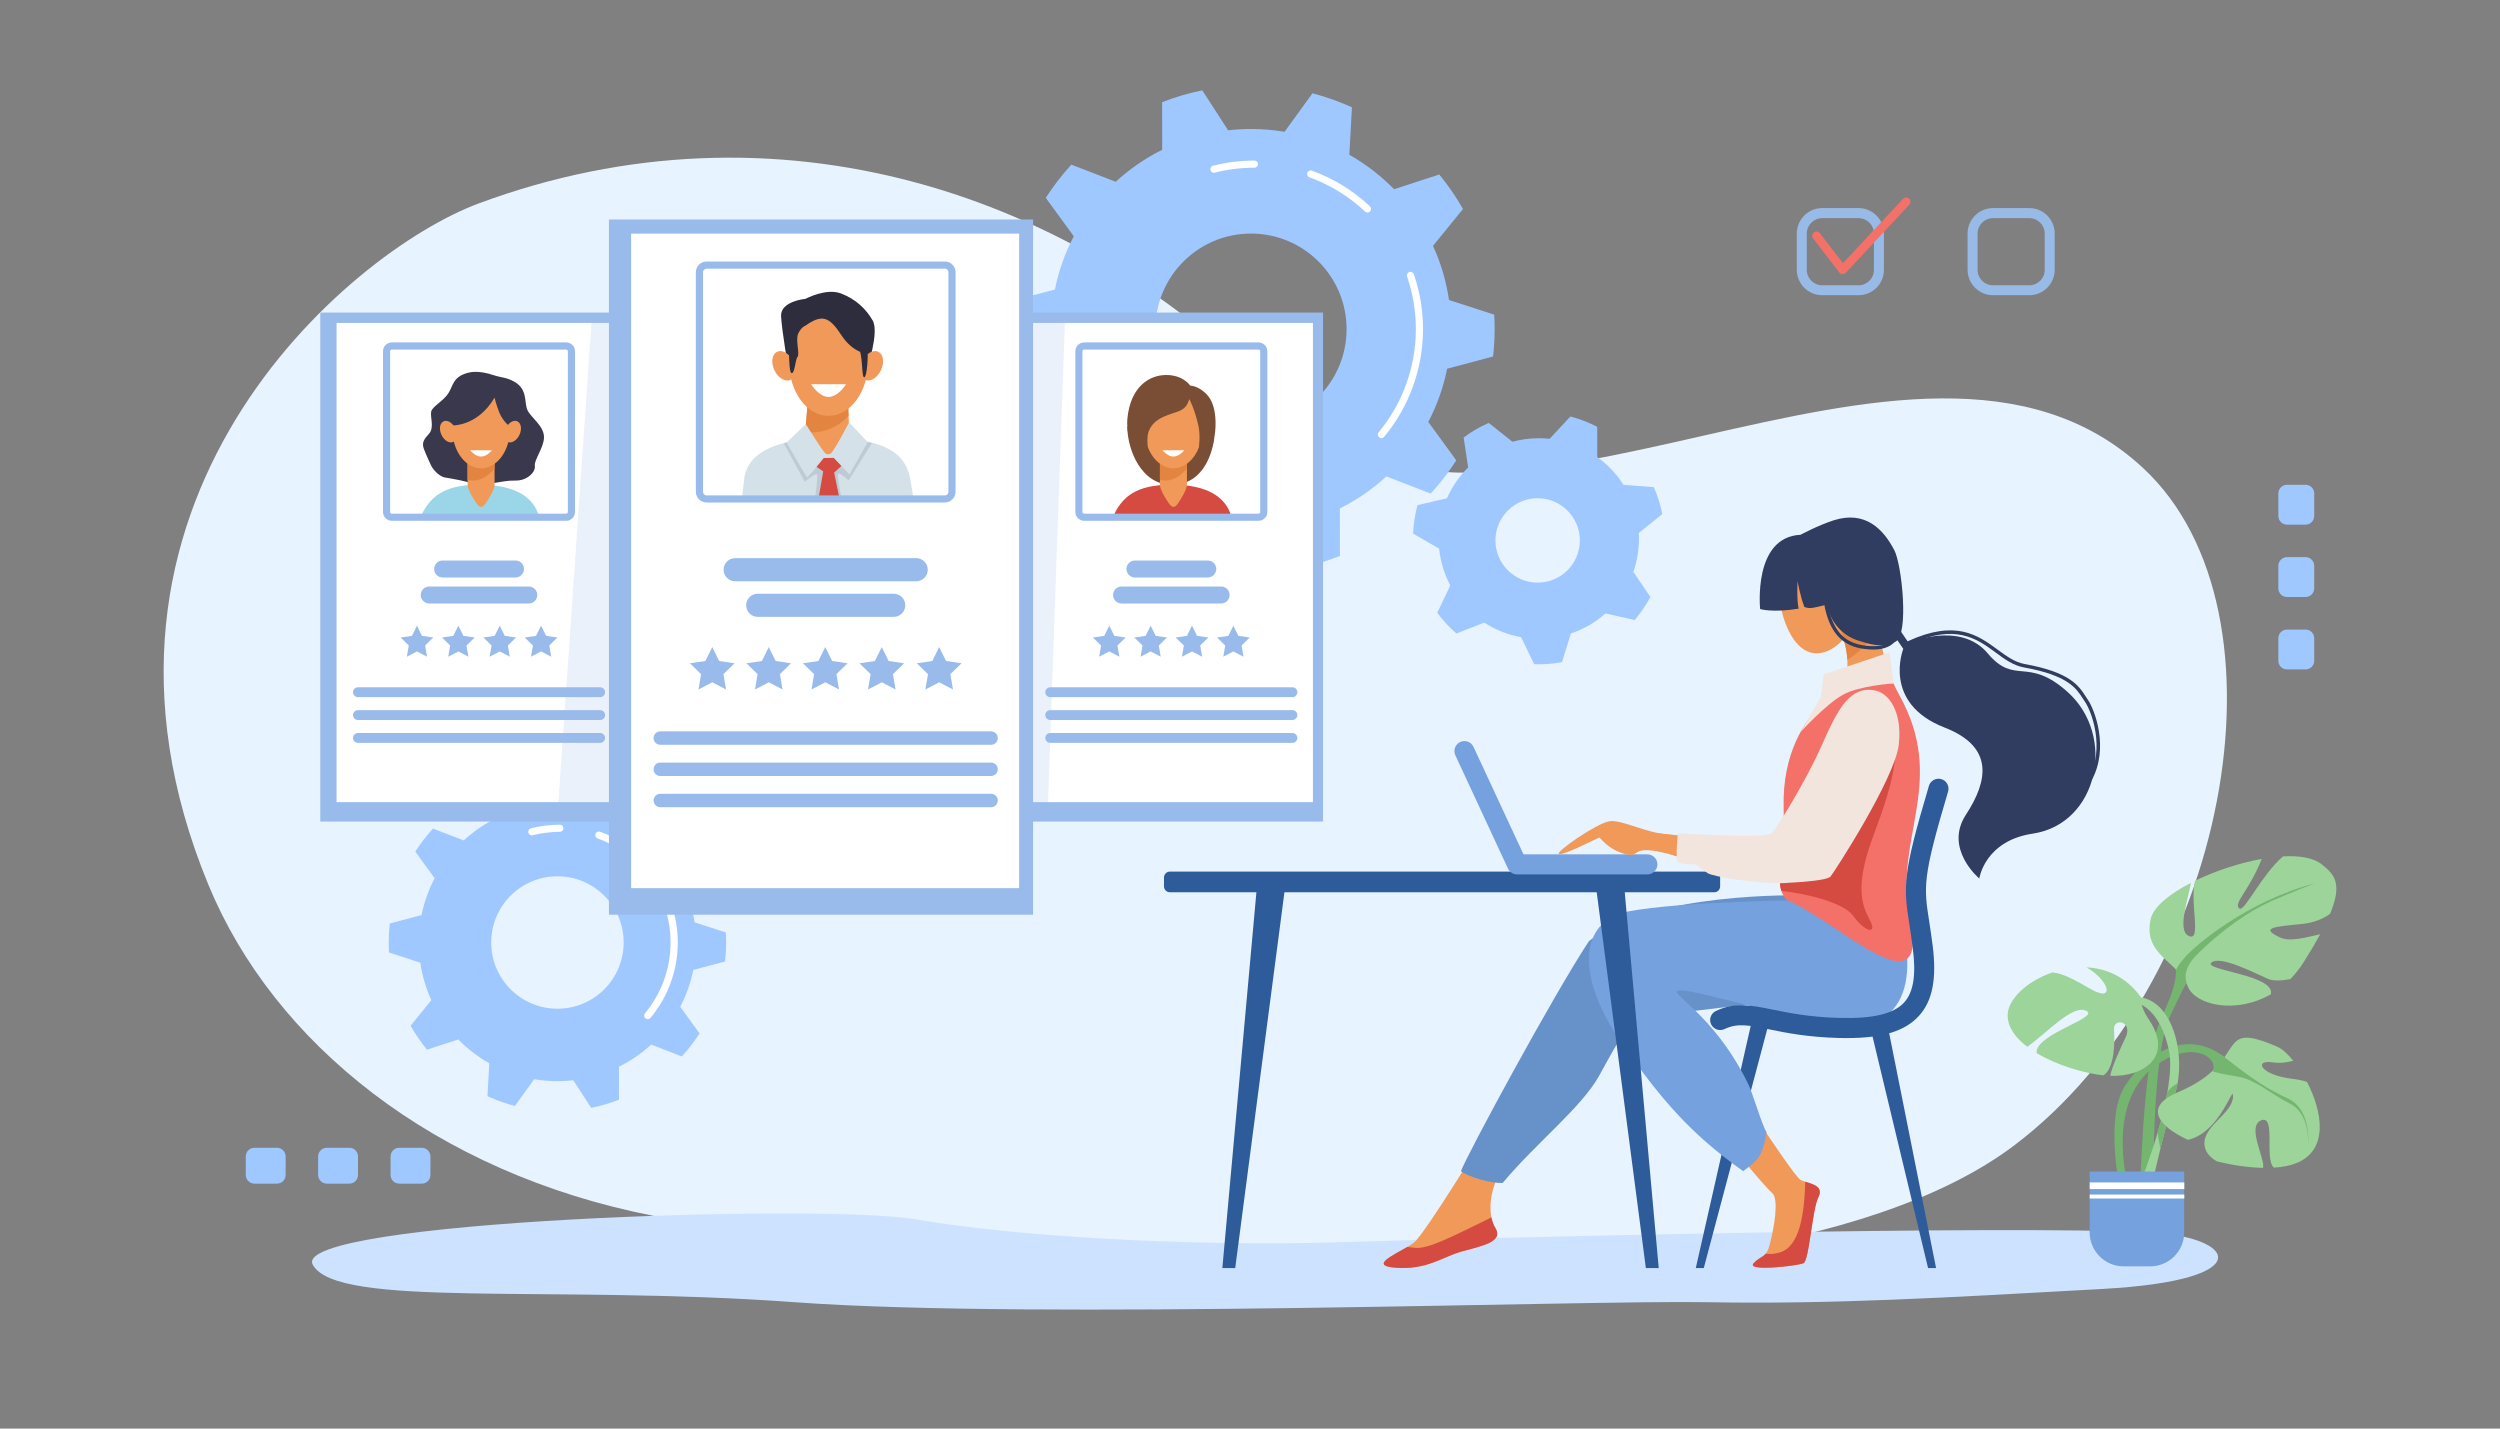 <?xml version="1.0" encoding="UTF-8"?>
<svg id="_Слой_1" data-name="Слой 1" xmlns="http://www.w3.org/2000/svg" viewBox="0 0 3500 2000">
  <rect x="0" y="0" width="3500" height="2000" fill="#808080" stroke="none"/>
  <defs>
    <style>
      .cls-1 {
        isolation: isolate;
        opacity: .2;
      }

      .cls-1, .cls-2, .cls-3, .cls-4, .cls-5, .cls-6, .cls-7, .cls-8, .cls-9, .cls-10, .cls-11, .cls-12, .cls-13, .cls-14, .cls-15, .cls-16, .cls-17, .cls-18, .cls-19, .cls-20, .cls-21, .cls-22, .cls-23 {
        stroke-width: 0px;
      }

      .cls-1, .cls-6 {
        fill: #99bbeb;
      }

      .cls-24 {
        opacity: .8;
      }

      .cls-2 {
        fill: #f2e5de;
      }

      .cls-3 {
        fill: #74b570;
      }

      .cls-4 {
        fill: #75a1de;
      }

      .cls-5 {
        fill: #7a4e34;
      }

      .cls-7 {
        fill: #2e5b9a;
      }

      .cls-8 {
        fill: #3a384d;
      }

      .cls-9 {
        fill: #2e2d3d;
      }

      .cls-10 {
        fill: #e38540;
      }

      .cls-11 {
        fill: #cce2ff;
      }

      .cls-12 {
        fill: #d5e1e8;
      }

      .cls-13 {
        fill: #d54a41;
      }

      .cls-14 {
        fill: #bdccd4;
      }

      .cls-15 {
        fill: #9cd499;
      }

      .cls-16 {
        fill: #9bd6e8;
      }

      .cls-17 {
        fill: #303c60;
      }

      .cls-18 {
        fill: #9ec8ff;
      }

      .cls-19 {
        fill: #6791c9;
      }

      .cls-20 {
        fill: #f09959;
      }

      .cls-21 {
        fill: #f37168;
      }

      .cls-22 {
        fill: #fff;
      }

      .cls-23 {
        fill: #e7f3fe;
      }
    </style>
  </defs>
  <path class="cls-23" d="M670.2,284.8c415.5-154.2,837.7-17.9,1124.1,279.1,286.4,297,887.4-205,1206.2,91.5,217.5,202.4,117.9,722.6-180.4,948-405.4,306.3-1638.4,150.9-1905.1,98.8-307.3-60.1-531.9-242.3-623.2-463.4C71.9,705.9,486.6,353,670.2,284.8Z"/>
  <g>
    <g>
      <path class="cls-18" d="M2090.3,499.1c1.4-12.6,2.2-25.3,2.2-38.3,0-6.8-.2-13.6-.6-20.3l-63.3-20.5c-3.9-26.7-11.5-52.1-22.4-75.8l42-51.6c-9.7-17.1-20.8-33.2-33.2-48.3l-63.3,20.6c-18.4-18.8-39.5-35.1-62.6-48.2l3.6-66.5c-17.7-8-36.1-14.6-55.2-19.6l-39.1,53.9c-15.2-2.6-30.9-3.9-46.8-3.9-10.9,0-21.6.6-32.2,1.8l-36.2-55.9c-19.4,3.9-38.2,9.5-56.2,16.6l.1,66.6c-23.8,11.8-45.7,27-65.1,44.8l-62.1-24c-13.2,14.4-25.2,30-35.8,46.5l39.2,53.8c-12.1,23.1-21.1,48.1-26.4,74.5l-64.3,17.1c-1.4,12.6-2.2,25.3-2.2,38.3,0,6.8.2,13.6.6,20.3l63.3,20.5c3.9,26.7,11.5,52.1,22.4,75.8l-42,51.6c9.7,17.1,20.8,33.2,33.2,48.3l63.3-20.6c18.4,18.8,39.5,35.1,62.6,48.2l-3.6,66.5c17.7,8,36.1,14.6,55.2,19.6l39.1-53.9c15.2,2.6,30.9,3.9,46.8,3.9,10.9,0,21.6-.6,32.2-1.8l36.2,55.9c19.4-3.9,38.2-9.5,56.2-16.6l-.1-66.6c23.8-11.8,45.7-27,65.1-44.8l62.1,24c13.2-14.4,25.2-30,35.8-46.5l-39.2-53.8c12.1-23.1,21.1-48.1,26.4-74.5l64.3-17.1ZM1751.4,594.6c-73.9,0-133.8-59.9-133.8-133.8s59.9-133.8,133.8-133.8,133.8,59.9,133.8,133.8c0,73.9-59.9,133.8-133.8,133.8Z"/>
      <path class="cls-22" d="M1933.9,613.4c-1.1,0-2.3-.4-3.2-1.2-2.1-1.8-2.4-4.9-.6-7,33.6-40.4,52.1-91.7,52.1-144.4,0-25.2-4.1-50-12.3-73.6-.9-2.6.5-5.5,3.1-6.4s5.5.5,6.4,3.1c8.5,24.7,12.8,50.5,12.8,76.9,0,55-19.3,108.5-54.4,150.8-1.1,1.1-2.5,1.8-3.9,1.8Z"/>
      <path class="cls-22" d="M1914.5,297.6c-1.2,0-2.5-.5-3.4-1.4-22.6-21.3-48.8-37.4-77.8-47.9-2.6-.9-3.9-3.8-3-6.4s3.8-3.9,6.4-3c30.3,11,57.6,27.8,81.2,50,2,1.9,2.1,5.1.2,7.1-.9,1.1-2.3,1.6-3.6,1.6Z"/>
      <path class="cls-22" d="M1699.5,241.9c-2.2,0-4.3-1.5-4.8-3.8-.7-2.7.9-5.4,3.6-6.1,18.8-4.8,38.3-7.2,57.9-7.2,2.8,0,5,2.2,5,5s-2.2,5-5,5c-18.8,0-37.4,2.3-55.5,6.9-.4.1-.8.2-1.2.2Z"/>
    </g>
    <g>
      <path class="cls-18" d="M1015.1,1346.1c1-8.7,1.5-17.6,1.5-26.5,0-4.7-.2-9.4-.4-14.1l-43.8-14.2c-2.7-18.5-8-36.1-15.5-52.5l29.1-35.8c-6.7-11.8-14.4-23-23-33.5l-43.8,14.3c-12.8-13.1-27.4-24.3-43.4-33.4l2.5-46.1c-12.2-5.6-25-10.1-38.3-13.6l-27.1,37.4c-10.5-1.8-21.4-2.7-32.4-2.7-7.5,0-15,.4-22.3,1.3l-25.1-38.7c-13.4,2.7-26.4,6.6-38.9,11.5l.1,46.1c-16.5,8.2-31.7,18.7-45.1,31l-43-16.6c-9.1,10-17.4,20.8-24.8,32.2l27.1,37.3c-8.4,16-14.6,33.4-18.3,51.6l-44.5,11.8c-1,8.7-1.5,17.6-1.5,26.5,0,4.7.2,9.4.4,14.1l43.8,14.2c2.7,18.5,8,36.1,15.5,52.5l-29.1,35.8c6.7,11.8,14.4,23,23,33.5l43.8-14.3c12.8,13.1,27.4,24.3,43.4,33.4l-2.5,46.1c12.2,5.6,25,10.1,38.3,13.6l27.1-37.4c10.6,1.8,21.4,2.7,32.4,2.7,7.5,0,15-.4,22.3-1.3l25.1,38.7c13.4-2.7,26.4-6.6,38.9-11.5l-.1-46.1c16.5-8.2,31.7-18.7,45.1-31l43,16.6c9.1-10,17.4-20.8,24.8-32.2l-27.1-37.3c8.4-16,14.6-33.4,18.3-51.6l44.5-11.8ZM780.4,1412.2c-51.2,0-92.7-41.5-92.7-92.7s41.5-92.7,92.7-92.7,92.7,41.5,92.7,92.7-41.5,92.7-92.7,92.7Z"/>
      <path class="cls-22" d="M906.8,1426.8c-1.1,0-2.3-.4-3.2-1.2-2.1-1.8-2.4-4.9-.6-7,23.1-27.7,35.8-62.9,35.8-99,0-17.3-2.8-34.3-8.4-50.5-.9-2.6.5-5.5,3.1-6.4s5.5.5,6.4,3.1c5.9,17.3,9,35.3,9,53.7,0,38.5-13.5,75.9-38.1,105.4-1.2,1.3-2.6,1.9-4,1.9Z"/>
      <path class="cls-22" d="M893.4,1208.1c-1.2,0-2.5-.5-3.4-1.4-15.5-14.6-33.4-25.6-53.3-32.9-2.6-.9-3.9-3.8-3-6.4s3.8-3.9,6.4-3c21.2,7.7,40.3,19.5,56.8,35,2,1.9,2.1,5.1.2,7.1-1.1,1.1-2.4,1.6-3.7,1.6Z"/>
      <path class="cls-22" d="M744.5,1169.5c-2.2,0-4.3-1.5-4.8-3.8-.7-2.7.9-5.4,3.6-6.1,13.2-3.3,26.8-5,40.5-5,2.8,0,5,2.2,5,5s-2.2,5-5,5c-12.9,0-25.7,1.6-38,4.7-.5.1-.9.2-1.3.2Z"/>
    </g>
    <path class="cls-18" d="M2294.6,753.8c0-2.6-.1-5.2-.2-7.7l32.8-26.4c-2.6-13.2-6.6-25.8-11.9-37.7l-42.4-3.2c-9.6-15.2-22.1-28.4-36.7-38.9l-.1-42.3c-11.8-6.2-24.4-11.1-37.6-14.5l-29,31.2c-5-.5-10.1-.8-15.2-.8-12.8,0-25.1,1.7-36.9,4.9l-33.2-26.3c-12.5,5.4-24.3,12.3-35.1,20.4l6.3,41.9c-12.4,12.3-22.5,27-29.6,43.2l-41.3,9.6c-3.5,12.8-5.6,26.1-6.1,39.8l36.4,21.1c1.9,18.4,7.3,35.8,15.6,51.5l-18.2,38.2c7.8,10.7,16.8,20.5,26.8,29.1l39-15.3c15.3,10,32.8,17.1,51.5,20.4l18.4,37.9c2.2.1,4.4.1,6.6.1,11,0,21.8-1,32.3-3l12.4-40.1c18.1-6.1,34.5-15.7,48.4-28.1l41,9.2c8.4-9.9,15.8-20.7,21.9-32.3l-23.8-34.9c5-14.7,7.9-30.5,7.9-47ZM2152.7,815.7c-32.6,0-59.1-26.5-59.1-59.1s26.5-59.1,59.1-59.1,59.1,26.5,59.1,59.1-26.4,59.1-59.1,59.1Z"/>
  </g>
  <g>
    <g class="cls-24">
      <path class="cls-18" d="M2841,413.3h-50.8c-19.6,0-35.6-16-35.6-35.6v-50.8c0-19.6,16-35.6,35.6-35.6h50.8c19.6,0,35.6,16,35.6,35.6v50.8c-.1,19.7-16,35.6-35.6,35.6ZM2790.2,305.4c-11.9,0-21.6,9.7-21.6,21.6v50.8c0,11.9,9.7,21.6,21.6,21.6h50.8c11.9,0,21.6-9.7,21.6-21.6v-50.8c0-11.9-9.7-21.6-21.6-21.6h-50.8Z"/>
    </g>
    <g class="cls-24">
      <path class="cls-18" d="M2601.9,413.3h-50.8c-19.6,0-35.6-16-35.6-35.6v-50.8c0-19.6,16-35.6,35.6-35.6h50.8c19.6,0,35.6,16,35.6,35.6v50.8c0,19.7-15.9,35.6-35.6,35.6ZM2551.1,305.4c-11.9,0-21.6,9.7-21.6,21.6v50.8c0,11.9,9.7,21.6,21.6,21.6h50.8c11.9,0,21.6-9.7,21.6-21.6v-50.8c0-11.9-9.7-21.6-21.6-21.6h-50.8Z"/>
    </g>
    <path class="cls-21" d="M2579.7,383.7h-.3c-1.8-.1-3.4-.9-4.5-2.3l-36.5-47.6c-2-2.6-1.5-6.4,1.1-8.4s6.4-1.5,8.4,1.1l32.2,42,84.1-90.1c2.3-2.4,6.1-2.6,8.5-.3,2.4,2.3,2.6,6.1.3,8.5l-88.9,95.3c-1.1,1.2-2.7,1.8-4.4,1.8Z"/>
  </g>
  <path class="cls-11" d="M3008.9,1725.3c-208-10.2-915.5,7.1-1130.6,13.8-215.2,6.7-464.9-8.9-594.7-31.8-129.7-22.9-879.7,1.9-845.6,63.5,34,61.6,334.1,27.5,674.4,52.3s1105.7-3.1,1278.3,0,331-6.2,553.4-18.6,185.3-73.3,64.8-79.2Z"/>
  <g>
    <rect class="cls-6" x="448.4" y="437.6" width="434.7" height="712.6"/>
    <rect class="cls-22" x="471.2" y="452.1" width="397.7" height="670.9"/>
    <g>
      <g>
        <path class="cls-16" d="M590.1,721.1c15-32.2,40.3-42.5,81.9-42.5,49.5,0,75.3,17.9,82.5,44.1-88.6,1.2-164.4-1.6-164.4-1.6Z"/>
        <path class="cls-8" d="M654.7,522c-21,5.9-20,17.7-27,28.6-7,10.9-22.2,18.2-24,25.5s4.7,22.5-3,31-10.3,12.8-7.3,21.3,9.7,21.9,10.3,23.7,9.1,14.6,19.4,16.4c10.3,1.8,29.8,4.9,39.5,9.1,9.7,4.3,41-5.4,58.3-4.8,17.3.6,29.2-12.2,27.9-20.7-1.2-8.5,12.8-25.5,12.8-40.1,0-15.7-18.2-27.3-23.1-37.7-4.9-10.3.6-28.6-17.6-39.4-11.5-6.8-19.4-6.2-28.6-9.3-9-2.9-24.2-7.3-37.6-3.6Z"/>
        <path class="cls-20" d="M680.2,704.3c-4.7,7-8.2,7.3-13.4,0-4.1-5.8-12.2-19-12.2-25.7v-66.6c0-6.7,5.5-12.2,12.2-12.2h13.4c6.7,0,12.2,5.5,12.2,12.2v66.7c0,6.7-7.9,19.4-12.2,25.6Z"/>
        <path class="cls-10" d="M680.2,599.8h-13.4c-6.7,0-12.2,5.5-12.2,12.2v59.5c15,4.8,28.7-4.7,37.7-15.4v-44.1c.1-6.7-5.4-12.2-12.1-12.2Z"/>
        <ellipse class="cls-20" cx="673.6" cy="600.5" rx="40.4" ry="55.1"/>
        <path class="cls-8" d="M692.4,556.7c-25.5,43.1-63.2,38.9-63.2,38.9,0,0,.9-57.1,30.8-60.1,29.9-3,47.5,9,53.6,28.8s0,32.9,0,32.9c0,0-9.7-7.6-14.6-19.7-4.8-12.3-6.6-20.8-6.6-20.8Z"/>
        <path class="cls-20" d="M637.3,599.7c3.8,8,2.5,16.4-2.8,19-5.3,2.5-12.7-1.9-16.4-9.8-3.8-8-2.5-16.4,2.8-19,5.3-2.6,12.6,1.8,16.4,9.8Z"/>
        <path class="cls-20" d="M708,599.7c-3.8,8-2.5,16.4,2.8,19,5.3,2.5,12.7-1.9,16.4-9.8,3.8-8,2.5-16.4-2.8-19-5.3-2.6-12.6,1.8-16.4,9.8Z"/>
        <path class="cls-22" d="M688.7,630.4s-6.8,8.8-15.2,8.8-15.2-8.8-15.2-8.8h30.4Z"/>
      </g>
      <path class="cls-6" d="M721.7,808.5h-102c-6.5,0-11.9-5.3-11.9-11.9s5.3-11.9,11.9-11.9h102c6.5,0,11.9,5.3,11.9,11.9-.1,6.5-5.4,11.9-11.9,11.9Z"/>
      <path class="cls-6" d="M740.3,844.9h-139.4c-6.5,0-11.9-5.3-11.9-11.9s5.3-11.9,11.9-11.9h139.4c6.5,0,11.9,5.3,11.9,11.9,0,6.6-5.3,11.9-11.9,11.9Z"/>
      <path class="cls-6" d="M840.2,976h-339.1c-3.8,0-6.9-3.1-6.9-6.9s3.1-6.9,6.9-6.9h339.1c3.8,0,6.9,3.1,6.9,6.9s-3.1,6.9-6.9,6.9Z"/>
      <path class="cls-6" d="M840.2,1008h-339.1c-3.8,0-6.9-3.1-6.9-6.9s3.1-6.9,6.9-6.9h339.1c3.8,0,6.9,3.1,6.9,6.9,0,3.8-3.1,6.9-6.9,6.9Z"/>
      <path class="cls-6" d="M840.2,1040h-339.1c-3.8,0-6.9-3.1-6.9-6.9s3.1-6.9,6.9-6.9h339.1c3.8,0,6.9,3.1,6.9,6.9s-3.1,6.9-6.9,6.9Z"/>
      <path class="cls-6" d="M792.8,729.1h-244.3c-6.8,0-12.3-5.5-12.3-12.3v-225.1c0-6.8,5.5-12.3,12.3-12.3h244.2c6.8,0,12.3,5.5,12.3,12.3v225.1c0,6.7-5.5,12.3-12.2,12.3ZM548.5,489.4c-1.2,0-2.3,1-2.3,2.3v225.1c0,1.2,1,2.3,2.3,2.3h244.2c1.2,0,2.3-1,2.3-2.3v-225.1c0-1.2-1-2.3-2.3-2.3h-244.2Z"/>
      <g>
        <polygon class="cls-6" points="583.8 875.9 590.8 890.2 606.6 892.5 595.2 903.7 597.9 919.4 583.8 912 569.6 919.4 572.3 903.7 560.9 892.5 576.7 890.2 583.8 875.9"/>
        <polygon class="cls-6" points="641.7 875.9 648.8 890.2 664.6 892.5 653.1 903.7 655.8 919.4 641.7 912 627.5 919.4 630.2 903.7 618.8 892.5 634.6 890.2 641.7 875.9"/>
        <polygon class="cls-6" points="699.6 875.9 706.7 890.2 722.5 892.5 711 903.7 713.7 919.4 699.6 912 685.5 919.4 688.2 903.7 676.7 892.5 692.5 890.2 699.6 875.9"/>
        <polygon class="cls-6" points="757.5 875.9 764.6 890.2 780.4 892.5 769 903.7 771.7 919.4 757.5 912 743.4 919.4 746.1 903.7 734.6 892.5 750.4 890.2 757.5 875.9"/>
      </g>
    </g>
  </g>
  <g>
    <rect class="cls-6" x="1417.6" y="437.6" width="434.7" height="712.6"/>
    <rect class="cls-22" x="1440.4" y="452.1" width="397.7" height="670.9"/>
    <g>
      <g>
        <path class="cls-5" d="M1578.2,596.9c0,31.9,19.2,83.4,64.5,81.8,45.3-1.7,55.4-50.7,57.1-64.6,1.8-13.9-121.6-17.2-121.6-17.2Z"/>
        <path class="cls-13" d="M1559.3,721.1c15-32.2,40.3-42.5,81.9-42.5,49.5,0,75.3,17.9,82.5,44.1-88.6,1.2-164.4-1.6-164.4-1.6Z"/>
        <path class="cls-20" d="M1649.5,704.3c-4.7,7-8.2,7.3-13.4,0-4.1-5.8-12.2-19-12.2-25.7v-66.6c0-6.7,5.5-12.2,12.2-12.2h13.4c6.7,0,12.2,5.5,12.2,12.2v66.7c-.1,6.7-8,19.4-12.2,25.6Z"/>
        <path class="cls-10" d="M1649.5,599.8h-13.4c-6.7,0-12.2,5.5-12.2,12.2v59.5c15,4.8,28.7-4.7,37.7-15.4v-44.1c0-6.7-5.5-12.2-12.1-12.2Z"/>
        <ellipse class="cls-20" cx="1642.8" cy="600.5" rx="40.4" ry="55.1"/>
        <path class="cls-5" d="M1665,558.7c-4.8,16.9-15.3,16.7-30,22.3s-21.7,11.2-26.5,22c-6.1,13.8,2.8,54.1,2.8,54.1,0,0-37.1-27.8-32.9-71.5,4.3-43.7,30.1-60.6,54.3-60.6s33.5,14.8,33.5,14.8c0,0,12.9.1,25.1,14.5,16.4,19.5,11.4,66.7,0,83.6-11.4,16.9-19,22.2-18.7,21.5.3-.8,10.6-39.6,5.1-63.7-5.5-24.1-12.7-37-12.7-37Z"/>
        <path class="cls-22" d="M1658,630.4s-6.8,8.8-15.2,8.8-15.2-8.8-15.2-8.8h30.4Z"/>
      </g>
      <path class="cls-6" d="M1690.9,808.5h-102c-6.5,0-11.9-5.3-11.9-11.9s5.3-11.9,11.9-11.9h102c6.5,0,11.9,5.3,11.9,11.9-.1,6.5-5.4,11.9-11.9,11.9Z"/>
      <path class="cls-6" d="M1709.6,844.9h-139.4c-6.5,0-11.9-5.3-11.9-11.9s5.3-11.9,11.9-11.9h139.4c6.5,0,11.9,5.3,11.9,11.9-.1,6.6-5.4,11.9-11.9,11.9Z"/>
      <path class="cls-6" d="M1809.4,976h-339.1c-3.8,0-6.9-3.1-6.9-6.9s3.1-6.9,6.9-6.9h339.1c3.8,0,6.9,3.1,6.9,6.9s-3.1,6.9-6.9,6.9Z"/>
      <path class="cls-6" d="M1809.4,1008h-339.1c-3.8,0-6.9-3.1-6.9-6.9s3.1-6.9,6.9-6.9h339.1c3.8,0,6.9,3.1,6.9,6.9s-3.1,6.9-6.9,6.9Z"/>
      <path class="cls-6" d="M1809.4,1040h-339.1c-3.8,0-6.9-3.1-6.9-6.9s3.1-6.9,6.9-6.9h339.1c3.8,0,6.9,3.1,6.9,6.9s-3.1,6.9-6.9,6.9Z"/>
      <path class="cls-6" d="M1762,729.1h-244.2c-6.8,0-12.3-5.5-12.3-12.3v-225.1c0-6.8,5.5-12.3,12.3-12.3h244.2c6.8,0,12.3,5.5,12.3,12.3v225.1c0,6.7-5.6,12.3-12.3,12.3ZM1517.7,489.4c-1.2,0-2.3,1-2.3,2.3v225.1c0,1.2,1,2.3,2.3,2.3h244.3c1.2,0,2.3-1,2.3-2.3v-225.1c0-1.2-1-2.3-2.3-2.3h-244.3Z"/>
      <g>
        <polygon class="cls-6" points="1553 875.9 1560.1 890.2 1575.9 892.5 1564.4 903.7 1567.1 919.4 1553 912 1538.8 919.4 1541.5 903.7 1530.1 892.5 1545.9 890.2 1553 875.9"/>
        <polygon class="cls-6" points="1610.9 875.9 1618 890.2 1633.8 892.5 1622.3 903.7 1625 919.4 1610.9 912 1596.8 919.4 1599.5 903.7 1588 892.5 1603.8 890.2 1610.9 875.9"/>
        <polygon class="cls-6" points="1668.8 875.9 1675.9 890.2 1691.7 892.5 1680.3 903.7 1683 919.4 1668.8 912 1654.7 919.4 1657.4 903.7 1645.9 892.5 1661.7 890.2 1668.8 875.9"/>
        <polygon class="cls-6" points="1726.7 875.9 1733.8 890.2 1749.6 892.5 1738.2 903.7 1740.9 919.4 1726.7 912 1712.6 919.4 1715.3 903.7 1703.8 892.5 1719.7 890.2 1726.7 875.9"/>
      </g>
    </g>
  </g>
  <polygon class="cls-1" points="1466.5 1143 780.4 1143 828.9 440.2 1491.2 440.2 1466.5 1143"/>
  <g>
    <rect class="cls-6" x="852.5" y="307.3" width="593.8" height="973.3"/>
    <rect class="cls-22" x="883.6" y="327.1" width="543.2" height="916.3"/>
    <g>
      <g>
        <path class="cls-9" d="M1104.5,519.6c-.4-1.1-9.9-55.7-11-76.9-1.1-21.2,34.1-24.3,34.1-24.3,0,0,28.8-15.5,49.7-7.6,20.8,8,35,21.4,44.5,38,9.5,16.7-8.3,68.7-8.3,68.7l-109,2.1Z"/>
        <path class="cls-12" d="M1039.2,694.9c-.1-.9,2.4-22.4,2.5-23.2,4.8-45.2,60.6-58,116.2-58,65.4,0,109.7,12,116.8,59,.2,1.4,4,22.9,3.8,24.4-121.2,1.6-239.3-2.2-239.3-2.2Z"/>
        <path class="cls-20" d="M1169.1,648.8c-6.5,9.6-11.2,10-18.3,0-5.6-7.9-24.3-26-24.3-35.1l7.7-91c0-9.1,7.5-16.6,16.6-16.6h18.3c9.1,0,16.6,7.5,16.6,16.6l3.6,91c0,9.2-14.4,26.6-20.2,35.1Z"/>
        <path class="cls-10" d="M1169.1,506.1h-18.3c-9.1,0-16.6,7.5-16.6,16.6l-6.7,80.8c20.5,6.5,48.2-6.7,60.4-21.4l-2.3-59.4c.1-9.1-7.4-16.6-16.5-16.6Z"/>
        <path class="cls-14" d="M1097.3,620.4l29.3,54.1s15.7-12.9,17.2-10.4-2.8,34.4-2.8,34.4c0,0,34.9.5,36.4-1s-7.1-34.6-3.5-34.6,14.2,9.6,14.2,9.6l32.7-52.1-7.2-1.7-53.5,28.8-57.3-28.2-5.5,1.1Z"/>
        <polygon class="cls-13" points="1130.8 645.3 1152.5 659.9 1145.8 698.6 1175.1 696.9 1167.8 661.7 1185.8 645.3 1177.4 637.3 1139.3 637.3 1130.8 645.3"/>
        <path class="cls-12" d="M1128.1,593.8l-26.9,25.6s27.4,48.7,28.9,48.7,23.2-26.9,23.2-26.9l13.9-.2,22,23.1,25.5-45.2-26-27.6s-22.2,43-26.3,44c-4,1-4.1,1.5-7.3-1s-27-40.5-27-40.5Z"/>
        <ellipse class="cls-20" cx="1160" cy="507" rx="55.2" ry="75.2"/>
        <path class="cls-20" d="M1110.5,505.9c5.2,10.9,3.5,22.5-3.8,25.9-7.2,3.4-17.3-2.6-22.5-13.4-5.2-10.9-3.5-22.5,3.8-25.9,7.2-3.5,17.3,2.5,22.5,13.4Z"/>
        <path class="cls-20" d="M1207,505.9c-5.2,10.9-3.5,22.5,3.8,25.9s17.3-2.6,22.5-13.4c5.2-10.9,3.5-22.5-3.8-25.9-7.2-3.5-17.3,2.5-22.5,13.4Z"/>
        <path class="cls-22" d="M1184.5,537.9s-11,17.8-24.5,17.8-24.5-17.8-24.5-17.8h49Z"/>
        <path class="cls-9" d="M1127.6,455.9c22.7-15.9,33-13.3,50,12.9,17.1,26.2,37.5,26.6,37.5,26.6l2.7-27.1s-25.4-49.2-59.5-42.7c-34.1,6.4-53.5,37.1-53.5,37.1,0,0-1.7,57.5,3.1,59.5,4.8,2,5.3-18.6,8.7-22.7,3.4-4.2-3.4-23.9,1.1-33,4.6-9.1,9.9-10.6,9.9-10.6Z"/>
        <path class="cls-9" d="M1200.8,485.4c7.9,8.7,4.9,43.2,9.1,42.8s5.7-33,4.5-36.4c-1.1-3.3-13.6-6.4-13.6-6.4Z"/>
      </g>
      <path class="cls-6" d="M1282.7,813.8h-253.5c-8.9,0-16.2-7.3-16.2-16.2s7.3-16.2,16.2-16.2h253.5c8.9,0,16.2,7.3,16.2,16.2,0,8.9-7.2,16.2-16.2,16.2Z"/>
      <path class="cls-6" d="M1251.2,863.6h-190.4c-8.9,0-16.2-7.3-16.2-16.2s7.3-16.2,16.2-16.2h190.4c8.9,0,16.2,7.3,16.2,16.2,0,8.9-7.3,16.2-16.2,16.2Z"/>
      <path class="cls-6" d="M1387.6,1042.7h-463.2c-5.2,0-9.4-4.2-9.4-9.4s4.2-9.4,9.4-9.4h463.1c5.2,0,9.4,4.2,9.4,9.4s-4.2,9.4-9.3,9.4Z"/>
      <path class="cls-6" d="M1387.6,1086.4h-463.2c-5.2,0-9.4-4.2-9.4-9.4s4.2-9.4,9.4-9.4h463.1c5.2,0,9.4,4.2,9.4,9.4s-4.2,9.4-9.3,9.4Z"/>
      <path class="cls-6" d="M1387.6,1130.1h-463.2c-5.2,0-9.4-4.2-9.4-9.4s4.2-9.4,9.4-9.4h463.1c5.2,0,9.4,4.2,9.4,9.4s-4.2,9.4-9.3,9.4Z"/>
      <path class="cls-6" d="M1322.8,703.5h-333.6c-8.2,0-15-6.7-15-15v-307.4c0-8.2,6.7-15,15-15h333.6c8.2,0,15,6.7,15,15v307.4c0,8.3-6.8,15-15,15ZM989.2,376.2c-2.7,0-5,2.2-5,5v307.4c0,2.7,2.2,5,5,5h333.6c2.7,0,5-2.2,5-5v-307.5c0-2.7-2.2-5-5-5h-333.6v.1Z"/>
      <g>
        <polygon class="cls-6" points="997.2 905.9 1006.8 925.4 1028.4 928.6 1012.8 943.8 1016.5 965.3 997.2 955.2 977.9 965.3 981.5 943.8 965.9 928.6 987.5 925.4 997.2 905.9"/>
        <polygon class="cls-6" points="1076.3 905.9 1085.9 925.4 1107.5 928.6 1091.9 943.8 1095.6 965.3 1076.3 955.2 1057 965.3 1060.6 943.8 1045 928.6 1066.6 925.4 1076.3 905.9"/>
        <polygon class="cls-6" points="1155.4 905.9 1165 925.4 1186.6 928.6 1171 943.8 1174.7 965.3 1155.4 955.2 1136.1 965.3 1139.7 943.8 1124.1 928.6 1145.7 925.4 1155.4 905.9"/>
        <polygon class="cls-6" points="1234.5 905.9 1244.1 925.4 1265.7 928.6 1250.1 943.8 1253.8 965.3 1234.5 955.2 1215.2 965.3 1218.9 943.8 1203.2 928.6 1224.8 925.4 1234.5 905.9"/>
        <polygon class="cls-6" points="1314.8 905.9 1324.5 925.4 1346.1 928.6 1330.5 943.8 1334.2 965.3 1314.8 955.2 1295.5 965.3 1299.2 943.8 1283.6 928.6 1305.2 925.4 1314.8 905.9"/>
      </g>
    </g>
  </g>
  <path class="cls-7" d="M2399.9,1249.2h-762c-4.6,0-8.3-3.7-8.3-8.3v-12.4c0-4.6,3.7-8.3,8.3-8.3h762c4.6,0,8.3,3.7,8.3,8.3v12.4c0,4.6-3.7,8.3-8.3,8.3Z"/>
  <g>
    <path class="cls-20" d="M2596.1,831.4c10.3,36.4-14.9,73.9-42.7,81.8-27.8,7.9-47.6-16.9-57.9-53.3-10.3-36.4,3.8-72.3,31.6-80.2,27.8-7.8,58.7,15.3,69,51.7Z"/>
    <path class="cls-20" d="M2440.4,1536.7s71.2,110.6,80.8,115.4,33.7,6,24.6,24c-9,18-12.6,88.9-21,92.5s-80.5,12-69.7,0,17.5-6,22.9-27.6c5.5-21.6,13.1-62.5,2.9-70.9s-72.7-84.1-72.7-84.1l32.2-49.3Z"/>
    <path class="cls-20" d="M2082.1,1584.2s-86.5,142.6-102.6,155.4c-16,12.8-68.9,32.1-25.6,35.3,43.3,3.2,64.1-14.4,91.3-22.4,27.2-8,60.9-12.8,48.1-33.7-12.8-20.8-7.5-66.3,20.1-95.2,27.7-28.8-31.3-39.4-31.3-39.4Z"/>
    <path class="cls-19" d="M2523.7,1253.5s-214.2-5.6-299.2,64.1c-49.7,75.3-169.9,297.5-179.2,322,6.4,6.4,42.5,18,58.5,16.4,47.3-56.4,109.8-105.1,134.6-149.3,30.6-54.5,40.1-81.7,89.7-86.5,49.7-4.8,161.9-20.8,195.5-20.8s.1-145.9.1-145.9Z"/>
    <polygon class="cls-7" points="2710.5 1775.3 2699.3 1775.3 2618.7 1439.3 2643.4 1439.3 2710.5 1775.3"/>
    <polygon class="cls-7" points="2374.1 1775.3 2385.3 1775.3 2477.7 1427.4 2453 1427.4 2374.1 1775.3"/>
    <path class="cls-4" d="M2645.7,1238.8l-124.5,21.5s-165.5,1.5-241.2,15.6c-68.8,12.8-79,91,0,198.7,44.9,61.2,82.8,110,160.4,165,19.7-14.5,27.3-20,32.7-54.8-5.6-7.7-20.1-55.9-24.7-65.3-42.9-89.7-100.2-122.3-101-131.1,9.6-15.6,254.7,81.4,303.4,24.3,46.6-54.5-5.1-173.9-5.1-173.9Z"/>
    <path class="cls-21" d="M2650.9,956.8c-32.8-4.6-66.2,1.6-97.5,24.3-27.3,27.8-58.2,73.7-56.3,149.4,2.4,96.1-14.9,102.3,3.1,128.8,75.2,31,203.8,164.5,173.5,21.4-21.9-103.6,48.1-180.7-8.4-295.6-4.5-9.4-10.2-18.4-14.4-28.3Z"/>
    <path class="cls-13" d="M2497.1,1166.7c-1.5,50.1-8.5,64.9-3.1,80.6,30.7,3.1,86.7,15.4,100.7,35,16,22.4,32.1,25.6,24.6,9.1-7.5-16.6-27.2-40.1,3.2-120.7,30.4-80.7,44.9-135.1,15-191.2l-140.4,187.2Z"/>
    <path class="cls-20" d="M2650.9,956.8c-20.2-47.8-25.2-101.5-25.2-101.5l-52.9,15.6s30,67.3,1.2,91.3c-6.1,5.1-13.2,11.3-20.6,18.8,31.3-22.5,64.7-28.8,97.5-24.2Z"/>
    <path class="cls-10" d="M2627.3,868c-3.1-2.8-7.1-6.3-11.2-9.9l-43.1,12.7c0,.1-.1.2-.1.2,1,2.4,12,28,13.5,52.7,12.9-7.8,26.9-20.5,43-42.7-.8-4.9-1.5-9.3-2.1-13Z"/>
    <path class="cls-20" d="M2613.7,971.9c-54.5,19-48.4,76.4-98.5,161-25.9,43.8-50,43.1-50,43.1,0,0-60.8.5-134.4-8.5-46.1-5.6-49,8.1-17,19.5,64.6,23.1,131.7,48,185.8,42s146.6-144,151.4-179.9c6.5-49.6-9.9-86.8-37.3-77.2Z"/>
    <path class="cls-7" d="M2585.7,1453.3c-3.4,0-6.9,0-10.4-.1-44.4-1.1-74.6-7.2-98.9-12.2-28.3-5.8-44-8.9-62.1-.3-7,3.3-15.3.4-18.7-6.6s-.4-15.3,6.6-18.7c26.6-12.7,48.9-8.2,79.8-1.9,23.2,4.7,52.1,10.6,94,11.6,46.9,1.2,75.5-5.8,90-21.9,12.9-14.3,16.7-38.4,11.9-75.8-1.6-12.8-3.3-23.4-4.7-32.8-4.1-26.5-6.8-44-3.4-71,3.1-25.1,11.4-58.5,30.7-123.4,2.2-7.4,10-11.6,17.4-9.4s11.6,10,9.4,17.4c-35.9,120.8-34.1,132.6-26.4,182.1,1.5,9.5,3.1,20.4,4.8,33.5,5.9,46.1-.1,77.2-18.9,98.1-19.4,21.6-50.8,31.4-101.1,31.4Z"/>
    <path class="cls-13" d="M2088,1704.4c-57.4,28.1-88.3,44.2-106.7,42.6-4.3-.4-7.9-.8-11-1.3-20.5,12.1-53.2,26.4-16.4,29.1,43.3,3.2,64.1-14.4,91.3-22.4s60.9-12.8,48.1-33.7c-2.5-3.9-4.3-8.8-5.3-14.3Z"/>
    <path class="cls-13" d="M2527.4,1654.4c-1.4,45.5-7.7,90.5-35.5,99-7.4,2.3-14.1,2.6-20,1.8-4.4,5.4-9.7,5.5-16.9,13.4-10.8,12,61.3,3.6,69.7,0s12-74.5,21-92.5c7.5-14.8-7.4-18.2-18.3-21.7Z"/>
    <path class="cls-4" d="M2306.3,1224.2h-182.4c-5.4,0-10.4-3.2-12.7-8.1l-73.7-158.7c-3.3-7-.2-15.3,6.8-18.6,7-3.3,15.3-.2,18.6,6.8l70,150.5h173.5c7.7,0,14,6.3,14,14s-6.4,14.1-14.1,14.1Z"/>
    <path class="cls-20" d="M2344.4,1169.1c-36.9-.5-73.4-22.5-91.6-19.3-18.2,3.2-77.5,44.3-70,45.9s54.5-22.8,56.1-23.1c1.6-.4,11.8,16.9,36.9,23.2,25.1,6.3.2-18.8,78,4.7,50.6,15.3-9.4-31.4-9.4-31.4Z"/>
    <path class="cls-2" d="M2645.5,913.2l5.4,43.6s-47.7,2.8-71.4,16.2-58.8,51.9-58.8,51.9l28.6-49.3,4.1-31.5,92.1-30.9Z"/>
    <path class="cls-2" d="M2625.2,966.6c-35.4-6.6-51.8,25.1-74.8,76.9s-62.2,114.7-70,122.9c-7.8,8.1-131.4,0-131.4,0,0,0-3.7,35.8,0,40.1s25.1,3.7,25.1,3.7c0,0,8.5,6.8,16.6,12.2,8,5.4,75.9,15.6,107.4,13.9s60.4-4.3,64.6-9.1c4.3-4.8,90.3-137.3,95.6-184.8,5.3-47.5-15-72.4-33.1-75.8Z"/>
    <path class="cls-17" d="M2520.7,748.7c-67,3.2-56.5,104-56.5,104,0,0,17.4,5.4,53.9-.6-2.8-10.8-1.6-38.5-1.6-38.5,0,0,4.2,22.4,9.6,36.1,7.7,3.5,16.4.4,31.2-3.2,7.6,32,29.1,45.6,43.8,50.2,16.3,5.1,33.5,11.2,52.7,1.6,19.2-9.6,8.7-107.9-1.6-127.7-15.3-29.7-40.8-56.2-84.9-42.2-21.9,7-46.6,20.3-46.6,20.3Z"/>
    <path class="cls-17" d="M2637.2,868.4l27.4,40s-30.4,75.9,57.9,110.2c69.2,26.9,61,74.3,29.8,122s18.7,89.3,18.7,89.3c0,0,7.6-52.8,74.8-62.8,91.6-13.6,117.6-136.6,49.1-198.1-56.6-50.9-73.8-8.7-112.2-54.4-38.3-45.7-110.7-14.8-110.7-14.8l-26.5-38.7-8.3,7.3Z"/>
    <path class="cls-17" d="M2926.4,1093c-.4,0-.8-.1-1.2-.3-1.2-.6-1.6-2.1-1-3.3,23-42.1,4.2-93.1-5.2-106.9-1-1.5-2-2.9-3-4.5-9.3-14.5-20.8-32.5-82.5-43.6-14.9-2.7-26.9-11.5-39.6-20.9-26.3-19.3-56.1-41.2-120.9-11.4-1.2.6-2.7,0-3.2-1.2-.6-1.2,0-2.7,1.2-3.2,67.4-31,98.4-8.2,125.8,11.9,12.3,9,23.9,17.5,37.6,20,63.8,11.5,76,30.5,85.8,45.8,1,1.5,1.9,3,2.9,4.4,9.9,14.5,29.6,67.9,5.5,112-.5.7-1.3,1.2-2.2,1.2Z"/>
    <path class="cls-17" d="M2622.6,909.4c-4.4,0-9.1-.4-14.2-1.1-23.4-3.5-54.9-16.8-57.4-91.6,0-1.3,1-2.5,2.4-2.5s2.5,1,2.5,2.4c1,30.8,7.1,53.6,18.2,67.8,8.4,10.8,19.5,16.8,35,19.2,21.7,3.2,36.1-.8,42.7-11.9.7-1.2,2.2-1.5,3.3-.8,1.2.7,1.5,2.2.8,3.3-6,10-17.2,15.2-33.3,15.2Z"/>
  </g>
  <polygon class="cls-7" points="1711.3 1775.3 1729.3 1775.3 1799.4 1240 1759.8 1240 1711.3 1775.3"/>
  <polygon class="cls-7" points="2322.2 1775.3 2304.2 1775.3 2234.2 1240 2273.8 1240 2322.2 1775.3"/>
  <g>
    <path class="cls-3" d="M3028.1,1323.4c31.1,28.4,17.6,56.9-5.4,109.7s-27.1,247.8-27.1,247.8l19-2.7s-2.7-200.4,23-254.6,36.6-81.2,59.6-63.6-69.1-36.6-69.1-36.6Z"/>
    <path class="cls-15" d="M3011,1286.6c3.8-16.9,26.2-35.1,56.3-50.6-4.5,24.9-18.8,65.5-4,73.8,20,11.2,1.9-45.5,9.7-76.7,28.2-13.8,62.1-25,93.4-30.6,0,.1-.1.2-.1.3-17.6,44.7-40.6,62.3-31.1,69.1,7.1,5.1,30.4-46.5,61-73,23-1.2,42.5,1.9,54,11,17.8,14.1,29.8,26.6,11.9,69.5-10.2,7.3-23.5,12.6-38.9,14.1-40.6,4.1-59.6,5.4-31.1,19,13.9,6.6,37.3-.4,56.2-4.6-6.1,11.3-13.7,24.1-22.9,38.7-5.8,9.2-12.2,17.3-19,24.2-13.1,2.5-24.5,2.5-30.6-.1-19-8.1-67.7-33.9-79.9-23-11.9,10.6,90.3,17.3,83.2,44.3-49.5,28.5-106.2,15-116.3-11.2-13.5-35.2-63.2-43.5-51.8-94.2Z"/>
    <path class="cls-3" d="M3113.4,1479.2c-54.2-40.6-109.7-2.7-138.1,40.6-28.4,43.3-8.1,140.8-8.1,140.8,0,0,10.8,0,10.8-4.1s-29.8-115.1,40.6-165.2c44.1-31.3,75.8-16.2,79.9-1.4s-17.6,42-17.6,42l32.5-52.7Z"/>
    <path class="cls-15" d="M2988.9,1395.6c54.2,0,71.8,84,56.9,132.7-14.9,48.7-35.2,139.5-35.2,139.5l-13.5-13.5s51.5-127.3,39.3-184.2c-12.2-56.9-42-66.4-47.4-66.4-5.5.1-.1-8.1-.1-8.1Z"/>
    <path class="cls-3" d="M3034.3,1528.7c3.8-5,8.5-9.2,14.3-12-.8,4-1.7,7.9-2.8,11.6-6.8,22.2-14.7,53.1-21.3,80.2-.6-3.5-1.5-8.8-3-17.1-.3-1.9-.6-4.1-.8-6.3,5.3-17.9,10.3-37.6,13.6-56.4Z"/>
    <path class="cls-15" d="M3049.1,1529.1c102.9-43.3,48.7-102.8,139.4-63.5,6.4,2.8,14.2,9.7,22,19.4-8.1,2.3-17.9,3.9-28.7,2.3-27.1-4.1-17.6,17.6,27.1,23,8.4,1,15.3,2.4,20.9,4.4,21.3,40.9,30.9,94.7-14.2,113.4-8.9,3.7-19.8,5.8-32.1,6.6-13.9-11,3.4-75-18-66.2-20.6,8.5,6.4,54.8,2.7,66.5-20.3-.4-42.8-3.7-64.3-9-8.5-4.8-15-11.2-17-19.6-6.8-28.4,37.9-46,39.3-70.4,1.2-22.4-16.4,49.3-63.1,59.8-42.2-19.6-62.1-46.4-14-66.7Z"/>
    <path class="cls-15" d="M2975.8,1452.5c10.8-23-17.6-28.4-16.2-10.8,1.2,15.6,1.3,53.5-14.7,63.8-27.6-3-65.1-14.1-93.5-31.1-.4-2.3,0-4.6,1.2-7.1,12.2-24.4,90.7-44.7,66.4-52.8-19.4-6.5-53.4,31.7-80.8,51-16.5-12.5-27.5-27.4-27.5-44,0-22.5,27.3-48,62.7-60.1,15.9,1.6,30.7,10.3,53.8,23.4,34.1,19.3,26.2-11.9-6-30.5,27.8,1.4,55.6,13.3,76,41.7,0,0-1.9,12.1,10.9,30.9,35.1,51.2-5.4,81.2-53.8,79.2,2.6-13.4,14-37.7,21.5-53.6Z"/>
    <path class="cls-3" d="M3110.2,1476.9c26.5,20.5,55.9,44.4,92,60.6s28.9,69.2,28.9,69.2c0,0,5.4-45.7-24.7-61.4-30.1-15.6-50-34.3-72.8-37.9s-35.5-7.2-35.5-7.2c0,0,7.2-14.4,3-19.9s9.1-3.4,9.1-3.4Z"/>
    <path class="cls-3" d="M3240.7,1236.6c-96.9,25.9-167.9,87.9-181.2,102.9-13.2,15-13.2,19.3-13.2,19.3l10.2,19.3,4.8-2.4s-7.8-16.3,12.6-37.3c35.3-36.3,78.2-65,107.7-77.6,29.6-12.8,59.1-24.2,59.1-24.2Z"/>
    <path class="cls-4" d="M2973.2,1772.9h37c26.3,0,47.7-21.3,47.7-47.7v-85.1h-132.4v85.1c.1,26.4,21.4,47.7,47.7,47.7Z"/>
    <rect class="cls-22" x="2925.6" y="1655.4" width="132.4" height="9.3"/>
    <rect class="cls-22" x="2925.6" y="1672.4" width="132.4" height="5.5"/>
  </g>
  <g>
    <path class="cls-18" d="M558.9,1657.1h31.6c6.7,0,12.1-5.4,12.1-12.1v-26c0-6.7-5.4-12.1-12.1-12.1h-31.6c-6.7,0-12.1,5.4-12.1,12.1v26c0,6.7,5.4,12.1,12.1,12.1Z"/>
    <path class="cls-18" d="M457.5,1657.1h31.6c6.7,0,12.1-5.4,12.1-12.1v-26c0-6.7-5.4-12.1-12.1-12.1h-31.6c-6.7,0-12.1,5.4-12.1,12.1v26c.1,6.7,5.5,12.1,12.1,12.1Z"/>
    <path class="cls-18" d="M356.2,1657.1h31.6c6.7,0,12.1-5.4,12.1-12.1v-26c0-6.7-5.4-12.1-12.1-12.1h-31.6c-6.7,0-12.1,5.4-12.1,12.1v26c0,6.7,5.5,12.1,12.1,12.1Z"/>
  </g>
  <g>
    <path class="cls-18" d="M3239.9,722.4v-31.6c0-6.7-5.4-12.1-12.1-12.1h-26c-6.7,0-12.1,5.4-12.1,12.1v31.6c0,6.7,5.4,12.1,12.1,12.1h26c6.7,0,12.1-5.4,12.1-12.1Z"/>
    <path class="cls-18" d="M3239.9,823.7v-31.6c0-6.7-5.4-12.1-12.1-12.1h-26c-6.7,0-12.1,5.4-12.1,12.1v31.6c0,6.7,5.4,12.1,12.1,12.1h26c6.7,0,12.1-5.4,12.1-12.1Z"/>
    <path class="cls-18" d="M3239.9,925.1v-31.6c0-6.7-5.4-12.1-12.1-12.1h-26c-6.7,0-12.1,5.4-12.1,12.1v31.6c0,6.7,5.4,12.1,12.1,12.1h26c6.7,0,12.1-5.5,12.1-12.1Z"/>
  </g>
</svg>